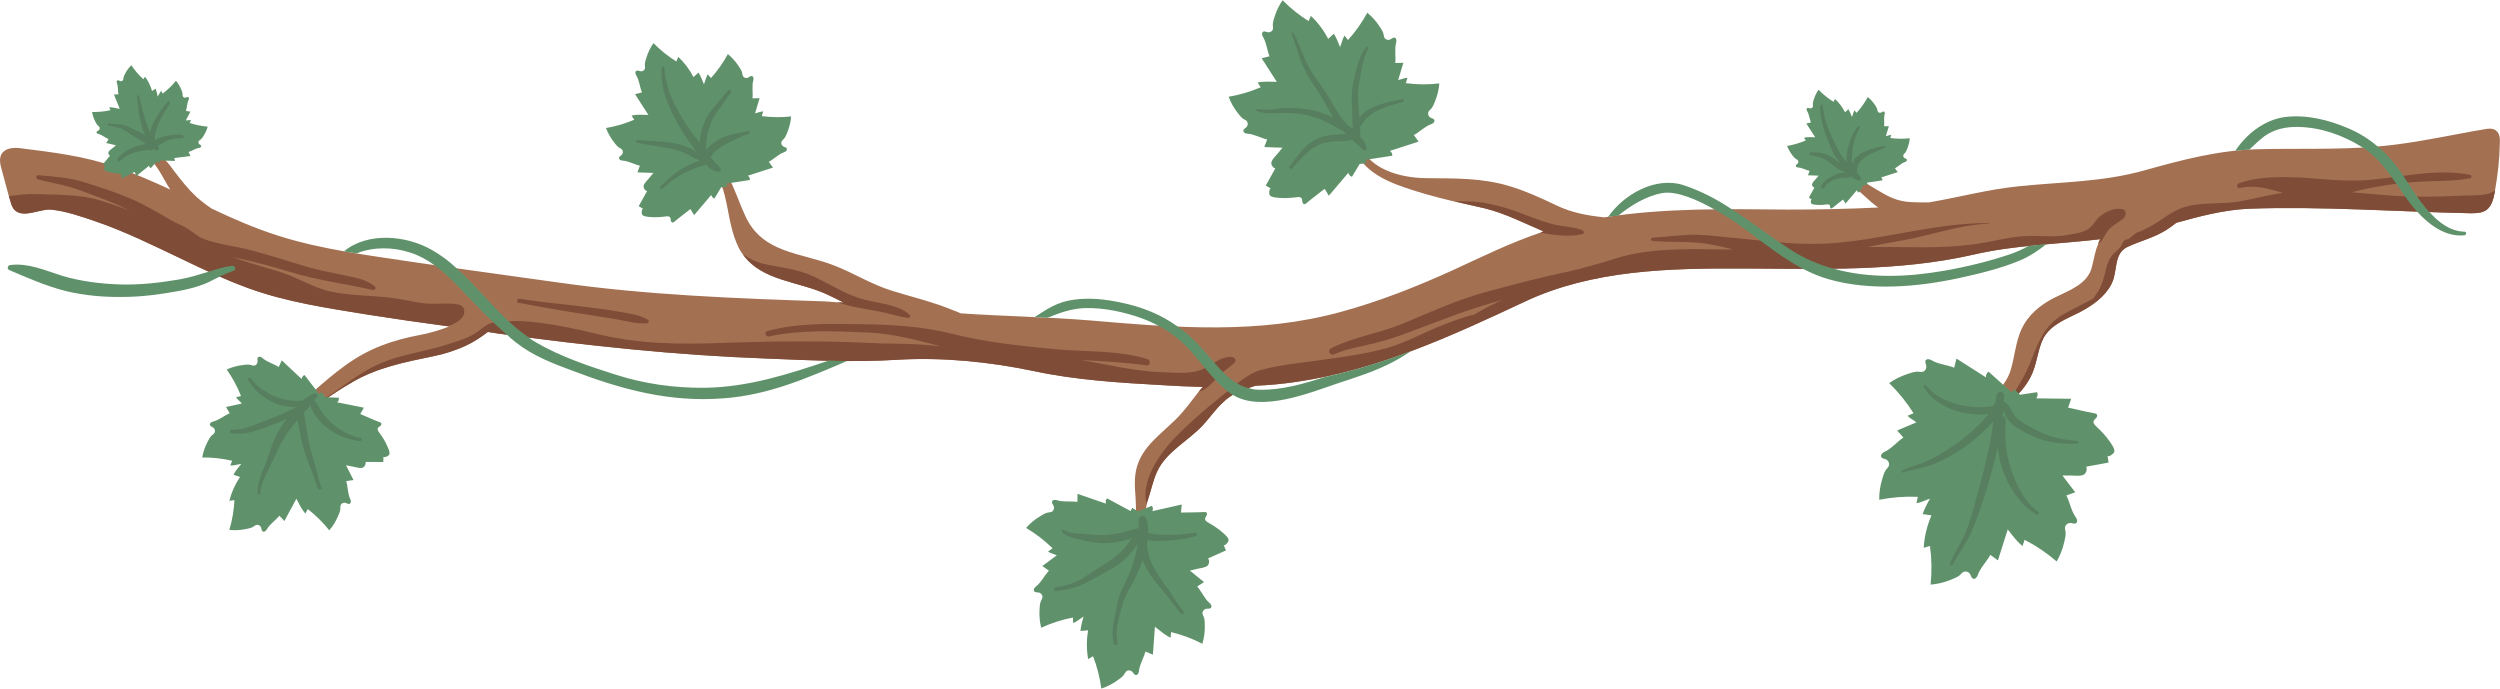 <?xml version="1.0" encoding="UTF-8"?>
<!DOCTYPE svg PUBLIC '-//W3C//DTD SVG 1.0//EN'
          'http://www.w3.org/TR/2001/REC-SVG-20010904/DTD/svg10.dtd'>
<svg height="24.8" preserveAspectRatio="xMidYMid meet" version="1.0" viewBox="3.0 35.6 90.0 24.8" width="90.0" xmlns="http://www.w3.org/2000/svg" xmlns:xlink="http://www.w3.org/1999/xlink" zoomAndPan="magnify"
><g
  ><g id="change1_1"
    ><path d="M92.846,40.292c-0.118-0.086-0.291-0.065-0.441-0.032c-0.28,0.043-0.56,0.097-0.84,0.151 c-1.034,0.194-2.067,0.398-3.111,0.474c-1.378,0.108-2.767,0.054-4.145,0.086 c-1.432,0.032-2.724,0.377-4.08,0.754c-1.507,0.431-3.004,0.42-4.554,0.581 c-1.098,0.108-2.153,0.398-3.24,0.581c-0.215,0-0.42,0-0.635-0.011c-0.398-0.022-0.689-0.129-1.023-0.323 c-0.344-0.194-0.667-0.409-1.001-0.592c-0.183-0.097-0.323,0.162-0.162,0.269c0.334,0.237,0.603,0.538,0.926,0.786 c0.032,0.021,0.054,0.032,0.075,0.054c-1.087,0.054-2.175,0.075-3.262,0.075 c-2.196-0.021-4.425-0.065-6.599,0.28c-0.603-0.065-1.163-0.162-1.722-0.431 c-0.56-0.269-1.131-0.527-1.712-0.7c-0.98-0.291-1.927-0.269-2.928-0.28c-1.034,0-2.304-0.355-2.53-1.507 c-0.032-0.14-0.226-0.075-0.215,0.054c0.14,0.915,0.872,1.399,1.679,1.701c0.667,0.248,1.313,0.42,1.981,0.581 c0.011,0,0.011,0,0.021,0c0.377,0.086,0.754,0.172,1.13,0.258c0.743,0.183,1.421,0.538,2.11,0.829 c-0.032,0.011-0.075,0.022-0.108,0.043c-1.087,0.366-2.11,0.872-3.165,1.357 c-1.303,0.592-2.638,1.12-4.016,1.496c-2.961,0.818-5.975,0.571-9,0.312 c-1.561-0.129-3.133-0.151-4.694-0.258c-0.097-0.043-0.194-0.086-0.291-0.118c-0.7-0.291-1.432-0.463-2.164-0.689 c-0.743-0.226-1.378-0.635-2.099-0.915c-1.216-0.474-2.573-0.431-3.197-1.776 c-0.43-0.926-0.581-1.841-1.55-2.379c-0.14-0.086-0.269,0.129-0.129,0.215 c1.152,0.732,0.894,2.035,1.367,3.144c0.065,0.151,0.129,0.28,0.215,0.388c0.689,0.98,2.024,0.969,3.068,1.464 c0.194,0.097,0.388,0.183,0.571,0.28c-0.065,0-0.14-0.011-0.215-0.011H33.15c-0.14-0.011-0.291-0.022-0.441-0.032 c-3.208-0.108-6.417-0.226-9.592-0.678c-1.733-0.248-3.466-0.474-5.189-0.732 c-1.636-0.248-3.337-0.452-4.92-0.958c-0.818-0.258-1.604-0.603-2.379-0.969 c-0.194-0.129-0.377-0.269-0.549-0.42c-0.301-0.28-0.538-0.581-0.786-0.904 c-0.226-0.312-0.495-0.667-0.872-0.807c-0.129-0.043-0.205,0.129-0.129,0.226c0.14,0.151,0.28,0.291,0.388,0.463 c0.118,0.172,0.215,0.366,0.323,0.549c0.032,0.065,0.086,0.129,0.129,0.205c-0.657-0.301-1.303-0.592-1.981-0.818 c-1.13-0.398-2.282-0.528-3.467-0.678c-0.237-0.022-0.517,0.011-0.635,0.226 c-0.086,0.162-0.043,0.366,0.011,0.549c0.086,0.323,0.172,0.635,0.258,0.958 c0.021,0.054,0.032,0.118,0.054,0.172c0.032,0.129,0.075,0.258,0.172,0.344c0.323,0.28,0.904-0.065,1.292-0.032 c0.538,0.054,1.087,0.248,1.593,0.42c1.077,0.366,2.088,0.872,3.111,1.357c0.775,0.377,1.561,0.743,2.379,1.044 c1.378,0.506,2.853,0.721,4.306,0.958c0.958,0.151,1.927,0.291,2.885,0.42c0,0,0.011,0,0.021,0 c0.011,0.011,0.021,0.011,0.032,0.011c-0.344,0.129-0.689,0.237-1.044,0.301c-1.023,0.194-1.841,0.484-2.691,1.098 c-0.818,0.592-1.529,1.303-2.293,1.959c-0.129,0.108,0.043,0.334,0.183,0.237c0.065-0.054,0.14-0.097,0.204-0.14 c0.011,0,0.011-0.011,0.022-0.011c0.711-0.495,1.399-1.023,2.153-1.454c0.894-0.517,1.873-0.711,2.864-0.915 c0.431-0.086,0.84-0.215,1.227-0.398c0.28-0.129,0.527-0.301,0.775-0.484c0.108,0.021,0.226,0.032,0.344,0.054 c3.241,0.441,6.438,0.786,9.711,0.904c1.572,0.065,3.133,0.14,4.694,0.043c1.615-0.097,3.327,0.075,4.909,0.409 c1.507,0.323,3.101,0.42,4.64,0.506c0.484,0.032,0.958,0.054,1.443,0.065c-0.054,0.054-0.097,0.108-0.151,0.172 l-0.011,0.011c-0.215,0.269-0.409,0.549-0.646,0.807c-0.592,0.657-1.421,1.109-1.604,2.035 c-0.086,0.452,0,0.861,0,1.313c0.011,0.409,0.022,0.861,0.259,1.216c0.097,0.14,0.312,0.011,0.226-0.14 c-0.183-0.312-0.194-0.807-0.097-1.173c0-0.054,0.021-0.097,0.032-0.14c0.118-0.344,0.194-0.732,0.344-1.055 c0.323-0.711,1.13-1.109,1.647-1.669c0.248-0.269,0.452-0.571,0.721-0.818c0.334-0.334,0.732-0.463,1.173-0.603 c0.484-0.021,0.98-0.065,1.475-0.14c2.907-0.42,5.577-1.647,8.214-2.885c2.444-1.152,5.221-1.206,7.87-1.195 c2.767,0.011,5.566,0.118,8.268-0.495c1.518-0.355,3.047-0.377,4.586-0.56 c-0.032,0.054-0.065,0.108-0.075,0.172c-0.118,0.258-0.151,0.549-0.237,0.861 c-0.162,0.592-0.829,0.818-1.324,1.066c-0.517,0.258-0.958,0.614-1.206,1.152 c-0.204,0.452-0.237,0.958-0.377,1.432c-0.151,0.538-0.571,0.883-0.915,1.313 c-0.312,0.377-0.506,0.775-0.56,1.27c-0.011,0.151,0.226,0.183,0.258,0.032c0.14-0.56,0.603-0.893,1.012-1.26 c0.065-0.065,0.14-0.129,0.205-0.183V50.057c0.269-0.258,0.527-0.538,0.7-0.872 c0.237-0.441,0.248-0.958,0.463-1.399c0.269-0.506,0.829-0.7,1.313-0.947 c0.452-0.237,0.904-0.549,1.141-1.012c0.237-0.452,0.065-1.087,0.571-1.335c0.484-0.226,0.969-0.334,1.421-0.624 c0.118-0.075,0.237-0.162,0.344-0.248c0.851-0.237,1.701-0.463,2.595-0.506c2.638-0.097,5.329,0.108,7.988,0.162 c0.194,0,0.42,0,0.581-0.118c0.183-0.129,0.248-0.377,0.291-0.592c0.011-0.032,0.011-0.075,0.021-0.108 c0.097-0.56,0.162-1.109,0.172-1.669C93.008,40.605,92.997,40.4,92.846,40.292z" fill="#A47052"
    /></g
    ><g id="change2_1"
    ><path d="M16.226,46.924c-1.454-0.237-2.928-0.452-4.306-0.958c-0.818-0.301-1.604-0.667-2.379-1.044 c-1.023-0.484-2.035-0.99-3.111-1.357c-0.506-0.172-1.055-0.366-1.593-0.42c-0.388-0.032-0.969,0.312-1.292,0.032 c-0.097-0.086-0.14-0.215-0.172-0.344c-0.021-0.054-0.032-0.118-0.054-0.172c0.323-0.043,0.635-0.086,0.947-0.075 c0.786,0.032,1.615,0,2.369,0.237c0.344,0.108,0.689,0.226,1.044,0.355c-0.56-0.269-1.141-0.484-1.722-0.7 c-0.527-0.204-1.055-0.28-1.593-0.42c-0.086-0.022-0.075-0.162,0.011-0.151 c0.592,0.054,1.098,0.075,1.669,0.258c0.549,0.172,1.087,0.344,1.626,0.571c0.527,0.226,1.001,0.506,1.496,0.797 c0.205,0.118,0.431,0.194,0.624,0.323c0.183,0.118,0.323,0.258,0.538,0.344c0.538,0.205,1.152,0.258,1.712,0.409 c0.614,0.162,1.216,0.355,1.819,0.538c0.506,0.162,1.023,0.258,1.55,0.366c0.388,0.086,0.775,0.14,1.087,0.398 c0.065,0.054,0,0.14-0.075,0.129c-0.99-0.226-1.981-0.344-2.961-0.646c-0.581-0.172-1.152-0.334-1.744-0.463 c-0.108-0.021-0.226-0.043-0.334-0.065c0.549,0.183,1.098,0.344,1.647,0.506c0.657,0.194,1.238,0.592,1.906,0.732 c0.84,0.172,1.722,0.118,2.562,0.28c0.388,0.075,0.764,0.162,1.163,0.151c0.301,0,0.56-0.032,0.861,0.032 c0.215,0.043,0.248,0.323,0.118,0.463c-0.129,0.151-0.312,0.248-0.506,0.312c-0.011,0-0.021,0-0.021,0 C18.153,47.215,17.184,47.075,16.226,46.924z M46.306,49.529c-0.054,0.054-0.097,0.108-0.151,0.172 c0.097-0.021,0.183-0.065,0.269-0.129c0.183-0.129,0.312-0.301,0.463-0.452c0.172-0.172,0.377-0.291,0.549-0.452 c0.086-0.086,0.022-0.205-0.086-0.215c-0.388-0.032-0.646,0.237-0.969,0.398c-0.441,0.226-0.969,0.172-1.453,0.151 c-1.012-0.022-2.013-0.269-3.004-0.441c0.786,0.043,1.583,0.086,2.358,0.194c0.129,0.011,0.151-0.183,0.032-0.226 c-1.023-0.323-2.218-0.258-3.284-0.355c-1.281-0.118-2.519-0.248-3.768-0.56 c-1.066-0.269-2.142-0.323-3.24-0.344c-1.152-0.011-2.282-0.054-3.402,0.248 c-0.118,0.032-0.065,0.215,0.054,0.194c1.163-0.248,2.401-0.194,3.585-0.14c0.904,0.043,1.744,0.269,2.605,0.495 c-0.204-0.021-0.398-0.043-0.581-0.054c-0.7-0.054-1.421-0.032-2.142-0.075c-1.658-0.075-3.316-0.054-4.984,0 c-1.615,0.065-3.144,0.065-4.737-0.334c-0.667-0.161-1.324-0.301-2.013-0.388 c-0.517-0.054-0.958-0.118-1.41,0.022c-0.022-0.022-0.054-0.032-0.075-0.043 c-0.301-0.011-0.484,0.162-0.711,0.334c-0.323,0.237-0.7,0.344-1.087,0.463 c-0.711,0.237-1.475,0.334-2.186,0.592c-0.7,0.248-1.281,0.689-1.884,1.12 c-0.517,0.366-1.055,0.657-1.507,1.098c0.711-0.495,1.399-1.023,2.153-1.454c0.894-0.517,1.873-0.711,2.864-0.915 c0.431-0.086,0.84-0.215,1.227-0.398c0.28-0.129,0.527-0.301,0.775-0.484c0.108,0.021,0.226,0.032,0.344,0.054 c3.241,0.441,6.438,0.786,9.711,0.904c1.572,0.065,3.133,0.14,4.694,0.043c1.615-0.097,3.327,0.075,4.909,0.409 c1.507,0.323,3.101,0.42,4.64,0.506C45.348,49.497,45.821,49.519,46.306,49.529z M78.538,44.383 c0.021-0.021,0.043-0.032,0.065-0.054c0.118-0.118,0.172-0.28,0.269-0.409 c0.151-0.194,0.377-0.301,0.56-0.441c0.118-0.086,0.14-0.323-0.043-0.355c-0.291-0.043-0.56,0.086-0.797,0.269 c-0.129,0.108-0.205,0.258-0.323,0.377c-0.194,0.194-0.506,0.226-0.786,0.28c-0.592,0.118-1.163,0-1.766,0.065 c-0.592,0.054-1.163,0.226-1.755,0.291c-1.163,0.151-2.325,0.075-3.488,0.086h-0.248 c0.42-0.075,0.84-0.172,1.26-0.237c1.034-0.183,2.035-0.56,3.101-0.603c0.021,0,0.021-0.022,0-0.022 c-1.992-0.011-3.951,0.657-5.943,0.743c-1.034,0.043-2.046-0.097-3.068-0.194 c-0.506-0.043-1.023-0.118-1.54-0.129c-0.517,0-1.023,0.075-1.54,0.108c-0.086,0-0.086,0.118,0,0.118 c0.506,0.043,1.023,0.021,1.54,0.054c0.463,0.032,0.904,0.14,1.357,0.248h-0.549 c-1.087-0.021-2.272-0.032-3.326,0.226c-0.259,0.065-0.506,0.151-0.754,0.226 c-0.431,0.118-0.861,0.248-1.292,0.344c-1.044,0.215-2.056,0.484-3.068,0.764 c-1.001,0.28-1.938,0.711-2.896,1.109c-0.851,0.355-1.787,0.484-2.595,0.893 c-0.151,0.075-0.021,0.28,0.118,0.215c0.474-0.215,0.991-0.28,1.496-0.409 c0.431-0.108,0.861-0.258,1.292-0.42c0.958-0.355,1.906-0.743,2.896-1.023c0.129-0.032,0.269-0.075,0.398-0.118 c-0.355,0.162-0.711,0.334-1.034,0.538c-0.398,0.086-0.797,0.248-1.141,0.377 c-0.667,0.258-1.27,0.614-1.97,0.818c-0.764,0.215-1.529,0.323-2.325,0.431 c-0.721,0.108-1.529,0.172-2.239,0.366c-0.527,0.14-1.023,0.635-1.443,0.958 c-0.603,0.474-1.184,0.991-1.722,1.54c-0.517,0.56-1.184,1.529-0.958,2.358c0-0.054,0.021-0.097,0.032-0.14 c0.118-0.344,0.194-0.732,0.344-1.055c0.323-0.711,1.13-1.109,1.647-1.669c0.248-0.269,0.452-0.571,0.721-0.818 c0.334-0.334,0.732-0.463,1.173-0.603c0.484-0.021,0.98-0.065,1.475-0.14c2.907-0.42,5.577-1.647,8.214-2.885 c2.444-1.152,5.221-1.206,7.87-1.195c2.767,0.011,5.566,0.118,8.268-0.495c1.518-0.355,3.047-0.377,4.586-0.56 C78.582,44.265,78.549,44.319,78.538,44.383z M92.695,42.532c-0.323,0.129-0.646,0.086-1.001,0.108 c-0.678,0.032-1.346,0.054-2.024,0.032c-0.657-0.021-1.324-0.097-2.002-0.151 c0.732-0.194,1.496-0.312,2.25-0.366c0.667-0.054,1.357-0.011,2.013-0.14c0.054-0.011,0.054-0.108,0-0.118 c-1.432-0.291-2.896,0.226-4.317,0.204c-0.7,0-1.4-0.108-2.099-0.118c-0.614-0.022-1.335,0-1.916,0.215 c-0.108,0.043-0.065,0.194,0.043,0.172c0.56-0.129,1.034,0.032,1.54,0.172 c-0.527,0.075-1.034,0.215-1.572,0.312c-0.635,0.108-1.313,0.011-1.949,0.194 c-0.56,0.162-0.947,0.603-1.486,0.818c-0.032,0.022-0.054,0.032-0.086,0.054 c-0.054,0.011-0.097,0.022-0.14,0.043c-0.118,0.065-0.215,0.151-0.323,0.248c-0.075,0-0.14,0.021-0.194,0.097 c-0.011,0.021-0.021,0.043-0.032,0.065c-0.032,0.151-0.28,0.301-0.366,0.42 c-0.097,0.129-0.161,0.269-0.204,0.431c-0.065,0.301-0.129,0.56-0.28,0.84 c-0.065,0.097-0.129,0.194-0.194,0.28c-0.366,0.215-0.754,0.377-1.109,0.592 c-0.614,0.366-0.85,0.926-1.098,1.572c-0.129,0.344-0.28,0.646-0.474,0.958 c-0.118,0.194-0.226,0.377-0.28,0.592c0.269-0.258,0.527-0.538,0.7-0.872 c0.237-0.441,0.248-0.958,0.463-1.399c0.269-0.506,0.829-0.7,1.313-0.947 c0.452-0.237,0.904-0.549,1.141-1.012c0.237-0.452,0.065-1.087,0.571-1.335c0.484-0.226,0.969-0.334,1.421-0.624 c0.118-0.075,0.237-0.162,0.344-0.248c0.851-0.237,1.701-0.463,2.595-0.506c2.638-0.097,5.329,0.108,7.988,0.162 c0.194,0,0.42,0,0.581-0.118c0.183-0.129,0.248-0.377,0.291-0.592c0.011-0.032,0.011-0.075,0.021-0.108 C92.782,42.489,92.739,42.51,92.695,42.532z M21.669,46.501c0.776,0.148,1.554,0.283,2.335,0.403 c0.377,0.058,0.753,0.12,1.13,0.18c0.369,0.059,0.778,0.189,1.153,0.154c0.066-0.006,0.097-0.091,0.035-0.129 c-0.319-0.195-0.751-0.234-1.113-0.299c-0.359-0.065-0.721-0.112-1.083-0.157 c-0.806-0.102-1.615-0.166-2.417-0.297C21.614,46.339,21.572,46.482,21.669,46.501z M32.806,46.214 c0.194,0.097,0.388,0.183,0.571,0.28c-0.065,0-0.14-0.011-0.215-0.011c0.172,0.065,0.344,0.108,0.517,0.151 c0.323,0.065,0.657,0.118,0.991,0.183c0.334,0.065,0.678,0.183,1.012,0.226c0.065,0.011,0.118-0.054,0.065-0.108 c-0.388-0.366-1.087-0.409-1.583-0.538c-0.678-0.161-1.238-0.549-1.863-0.84c-0.592-0.28-1.216-0.323-1.83-0.463 c-0.248-0.065-0.506-0.183-0.732-0.344C30.426,45.729,31.761,45.718,32.806,46.214z M58.568,43.931 c-0.032,0.011-0.075,0.022-0.108,0.043c0.495,0.097,1.044,0.162,1.507,0.054c0.075-0.021,0.065-0.108,0-0.14 c-0.301-0.118-0.646-0.129-0.969-0.194c-0.323-0.075-0.624-0.183-0.937-0.301c-0.56-0.226-1.141-0.42-1.733-0.506 c-0.334-0.043-0.667-0.043-1.001-0.043c0.377,0.086,0.754,0.172,1.13,0.258 C57.201,43.285,57.879,43.641,58.568,43.931z" fill="#7F4C38"
    /></g
    ><g id="change3_1"
    ><path d="M10.37,45.82c-0.31,0.12-0.63,0.2-0.96,0.26c-0.65,0.12-1.33,0.21-2,0.21c-0.67,0.01-1.37-0.05-2.03-0.21 c-0.69-0.17-1.37-0.47-2.03-0.75c-0.11-0.04-0.09-0.18,0.03-0.19c0.64-0.08,1.26,0.2,1.86,0.39c0.67,0.2,1.4,0.29,2.1,0.31 s1.41-0.06,2.11-0.18c0.37-0.06,0.72-0.18,1.07-0.28c0.27-0.09,0.55-0.17,0.83-0.21c0.12-0.01,0.17,0.15,0.05,0.18 c-0.17,0.06-0.32,0.13-0.48,0.2C10.74,45.64,10.56,45.74,10.37,45.82z M53.61,38.594c0.019-0.065,0.038-0.13,0.058-0.195 c-0.115,0.007-0.22,0.061-0.333,0.081c0.062-0.207,0.124-0.413,0.186-0.62 c-0.097,0.003-0.194,0.006-0.291,0.009c0.025-0.242-0.033-0.51,0.033-0.74c0.019-0.065,0.009-0.157-0.057-0.173 c-0.058-0.014-0.106,0.041-0.16,0.066c-0.06,0.028-0.138,0.014-0.184-0.034 c-0.053-0.054-0.042-0.135-0.066-0.202c-0.032-0.089-0.095-0.178-0.147-0.257 c-0.118-0.177-0.262-0.336-0.427-0.47c-0.191,0.353-0.424,0.683-0.694,0.981 c-0.043-0.053-0.085-0.105-0.128-0.158c-0.076,0.127-0.101,0.276-0.158,0.413 c-0.063-0.166-0.131-0.33-0.224-0.481c-0.068,0.062-0.137,0.124-0.205,0.186 c-0.157-0.31-0.368-0.592-0.623-0.828c-0.026,0.062-0.053,0.125-0.079,0.188c-0.341-0.212-0.657-0.465-0.938-0.751 c-0.122,0.174-0.216,0.367-0.281,0.57c-0.029,0.09-0.064,0.193-0.071,0.287 c-0.005,0.071,0.028,0.146-0.008,0.213c-0.032,0.059-0.102,0.093-0.168,0.083 c-0.059-0.009-0.12-0.049-0.172-0.02c-0.059,0.034-0.043,0.124-0.007,0.182c0.127,0.203,0.145,0.477,0.236,0.702 c-0.094,0.024-0.188,0.048-0.282,0.072c0.182,0.283,0.364,0.566,0.545,0.848 c-0.231-0.005-0.464-0.024-0.69,0.025c0.036,0.057,0.072,0.115,0.109,0.172 c-0.369,0.159-0.757,0.273-1.153,0.34c0.073,0.2,0.178,0.388,0.307,0.556c0.057,0.075,0.121,0.163,0.195,0.222 c0.056,0.044,0.136,0.06,0.17,0.128c0.03,0.059,0.018,0.137-0.028,0.185c-0.041,0.043-0.109,0.071-0.114,0.129 c-0.006,0.068,0.077,0.106,0.145,0.11c0.239,0.012,0.474,0.154,0.711,0.208c-0.034,0.091-0.068,0.182-0.102,0.273 c0.219,0.008,0.438,0.016,0.656,0.024c-0.034,0.044-0.076,0.081-0.107,0.128 c-0.071,0.106-0.293,0.292-0.297,0.415c-0.003,0.089,0.059,0.176,0.144,0.202 c-0.115,0.205-0.229,0.41-0.343,0.616c0.062,0.037,0.124,0.074,0.186,0.111c-0.054-0.032-0.091,0.193-0.033,0.25 c0.069,0.068,0.232,0.074,0.321,0.083c0.212,0.02,0.43,0.003,0.641-0.024c0.06-0.008,0.131-0.013,0.169,0.034 c0.027,0.033,0.025,0.08,0.031,0.122c0.005,0.042,0.028,0.091,0.07,0.095c0.03,0.003,0.056-0.018,0.079-0.037 c0.214-0.183,0.438-0.341,0.655-0.516c0.051,0.083,0.101,0.166,0.151,0.249c0.234-0.276,0.469-0.552,0.703-0.828 c0.01,0.068,0.063,0.127,0.129,0.145c0.093-0.154,0.186-0.308,0.279-0.462c0.092-0.006,0.174-0.014,0.244-0.023 c-0.008-0.042-0.016-0.084-0.024-0.126c0.317-0.048,0.634-0.097,0.952-0.145c0.008-0.068-0.027-0.139-0.085-0.175 c0.344-0.111,0.689-0.223,1.034-0.334c-0.057-0.078-0.115-0.157-0.172-0.235c0.214-0.117,0.401-0.317,0.628-0.394 c0.064-0.022,0.134-0.082,0.11-0.145c-0.021-0.055-0.094-0.064-0.145-0.094c-0.057-0.034-0.09-0.105-0.077-0.171 c0.014-0.075,0.087-0.112,0.129-0.17c0.055-0.077,0.092-0.179,0.128-0.267c0.079-0.198,0.128-0.407,0.144-0.619 C54.412,38.651,54.008,38.647,53.61,38.594z M67.518,41.179c0.033,0.043,0.071,0.095,0.114,0.129 c0.032,0.026,0.079,0.035,0.099,0.075c0.017,0.035,0.011,0.08-0.016,0.108 c-0.024,0.025-0.063,0.041-0.067,0.075c-0.004,0.039,0.045,0.062,0.084,0.064 c0.139,0.007,0.276,0.09,0.414,0.121c-0.02,0.053-0.04,0.106-0.059,0.159 c0.127,0.005,0.255,0.009,0.382,0.014c-0.02,0.026-0.044,0.047-0.062,0.074 c-0.042,0.062-0.171,0.17-0.173,0.242c-0.002,0.052,0.035,0.102,0.084,0.117 c-0.067,0.119-0.133,0.239-0.2,0.358c0.036,0.022,0.072,0.043,0.108,0.065c-0.031-0.019-0.053,0.113-0.019,0.146 c0.04,0.04,0.135,0.043,0.187,0.048c0.123,0.012,0.251,0.002,0.373-0.014 c0.035-0.004,0.076-0.007,0.098,0.02c0.016,0.019,0.015,0.047,0.018,0.071c0.003,0.025,0.016,0.053,0.041,0.055 c0.017,0.002,0.033-0.01,0.046-0.022c0.124-0.106,0.255-0.199,0.381-0.3c0.029,0.048,0.059,0.097,0.088,0.145 c0.136-0.161,0.273-0.321,0.409-0.482c0.006,0.04,0.037,0.074,0.075,0.085c0.054-0.09,0.108-0.179,0.162-0.269 c0.053-0.003,0.102-0.008,0.142-0.013c-0.005-0.025-0.009-0.049-0.014-0.074 c0.185-0.028,0.369-0.056,0.554-0.084c0.005-0.04-0.015-0.081-0.05-0.102 c0.201-0.065,0.401-0.13,0.602-0.194c-0.033-0.046-0.067-0.091-0.1-0.137 c0.124-0.068,0.233-0.184,0.365-0.229c0.037-0.013,0.078-0.048,0.064-0.085c-0.012-0.032-0.055-0.037-0.085-0.054 c-0.033-0.02-0.052-0.061-0.045-0.1c0.008-0.043,0.051-0.065,0.075-0.099c0.032-0.045,0.054-0.104,0.074-0.155 c0.046-0.115,0.074-0.237,0.084-0.36c-0.232,0.025-0.468,0.023-0.7-0.008 c0.011-0.038,0.022-0.076,0.034-0.114c-0.067,0.004-0.128,0.035-0.194,0.047c0.036-0.12,0.072-0.24,0.108-0.361 c-0.057,0.002-0.113,0.003-0.17,0.005c0.015-0.141-0.019-0.297,0.019-0.431c0.011-0.038,0.005-0.091-0.033-0.101 c-0.034-0.008-0.062,0.024-0.093,0.039c-0.035,0.016-0.08,0.008-0.107-0.019 c-0.031-0.032-0.025-0.079-0.039-0.118c-0.019-0.052-0.055-0.104-0.086-0.149 c-0.069-0.103-0.153-0.196-0.249-0.274c-0.111,0.206-0.247,0.398-0.404,0.571 c-0.025-0.031-0.05-0.061-0.074-0.092c-0.044,0.074-0.059,0.161-0.092,0.241 c-0.037-0.097-0.076-0.192-0.131-0.28c-0.04,0.036-0.08,0.072-0.119,0.109 c-0.091-0.18-0.214-0.344-0.362-0.482c-0.015,0.036-0.031,0.073-0.046,0.109 c-0.199-0.123-0.382-0.271-0.546-0.438c-0.071,0.102-0.126,0.214-0.164,0.332 c-0.017,0.052-0.037,0.112-0.041,0.167c-0.003,0.041,0.017,0.085-0.004,0.124 c-0.018,0.034-0.059,0.054-0.098,0.048c-0.034-0.005-0.07-0.029-0.1-0.011 c-0.034,0.02-0.025,0.072-0.004,0.106c0.074,0.118,0.084,0.278,0.137,0.409 c-0.055,0.014-0.11,0.028-0.164,0.042c0.106,0.165,0.212,0.329,0.318,0.494 c-0.135-0.003-0.27-0.014-0.402,0.014c0.021,0.033,0.042,0.067,0.063,0.1 c-0.215,0.092-0.441,0.159-0.671,0.198C67.382,40.972,67.443,41.081,67.518,41.179z M25.088,40.699 c0.051,0.066,0.106,0.143,0.172,0.196c0.049,0.039,0.119,0.053,0.149,0.113c0.026,0.052,0.016,0.121-0.024,0.163 c-0.036,0.038-0.096,0.062-0.101,0.114c-0.005,0.06,0.068,0.094,0.128,0.097 c0.21,0.011,0.417,0.136,0.625,0.183c-0.03,0.08-0.06,0.16-0.09,0.24c0.192,0.007,0.385,0.014,0.577,0.021 c-0.03,0.039-0.067,0.071-0.094,0.112c-0.063,0.094-0.258,0.257-0.262,0.365c-0.003,0.078,0.052,0.155,0.127,0.177 c-0.101,0.18-0.201,0.361-0.302,0.541c0.054,0.033,0.109,0.065,0.163,0.098c-0.047-0.029-0.08,0.17-0.029,0.22 c0.061,0.06,0.204,0.066,0.282,0.073c0.186,0.018,0.378,0.003,0.564-0.021c0.052-0.007,0.115-0.011,0.148,0.03 c0.024,0.029,0.022,0.07,0.027,0.108c0.005,0.037,0.025,0.08,0.062,0.084c0.026,0.003,0.049-0.016,0.069-0.033 c0.188-0.161,0.386-0.3,0.576-0.454c0.044,0.073,0.089,0.146,0.133,0.219c0.206-0.243,0.412-0.486,0.618-0.728 c0.009,0.06,0.056,0.112,0.114,0.128c0.082-0.136,0.163-0.271,0.245-0.406c0.081-0.005,0.153-0.012,0.214-0.02 c-0.007-0.037-0.014-0.074-0.021-0.111c0.279-0.043,0.558-0.085,0.837-0.128c0.007-0.06-0.024-0.123-0.075-0.154 c0.303-0.098,0.606-0.196,0.909-0.293c-0.051-0.069-0.101-0.138-0.152-0.207c0.188-0.102,0.353-0.279,0.552-0.346 c0.057-0.019,0.118-0.072,0.096-0.128c-0.019-0.049-0.083-0.056-0.128-0.082 c-0.05-0.03-0.079-0.093-0.068-0.15c0.013-0.066,0.077-0.098,0.113-0.149c0.048-0.068,0.081-0.158,0.112-0.235 c0.069-0.174,0.113-0.358,0.127-0.544c-0.351,0.038-0.707,0.034-1.057-0.012c0.017-0.057,0.034-0.114,0.051-0.172 c-0.101,0.006-0.193,0.053-0.293,0.071c0.054-0.182,0.109-0.363,0.164-0.545 c-0.085,0.003-0.171,0.005-0.256,0.007c0.022-0.213-0.029-0.449,0.029-0.651 c0.017-0.057,0.008-0.138-0.05-0.152c-0.051-0.012-0.093,0.036-0.14,0.058c-0.053,0.025-0.121,0.012-0.162-0.03 c-0.047-0.048-0.037-0.119-0.058-0.178c-0.028-0.078-0.084-0.157-0.13-0.226 c-0.104-0.156-0.231-0.296-0.376-0.414c-0.168,0.31-0.373,0.601-0.61,0.863c-0.037-0.046-0.075-0.093-0.112-0.139 c-0.067,0.112-0.089,0.243-0.139,0.363c-0.055-0.146-0.115-0.29-0.197-0.423 c-0.06,0.055-0.12,0.109-0.18,0.164c-0.138-0.272-0.324-0.52-0.547-0.728 c-0.023,0.055-0.046,0.11-0.069,0.165c-0.3-0.186-0.577-0.409-0.825-0.661c-0.107,0.153-0.19,0.323-0.247,0.501 c-0.025,0.079-0.057,0.169-0.062,0.253c-0.004,0.062,0.025,0.128-0.007,0.187 c-0.028,0.051-0.09,0.082-0.148,0.073c-0.051-0.008-0.106-0.043-0.151-0.017 c-0.052,0.03-0.038,0.109-0.006,0.16c0.112,0.178,0.127,0.419,0.207,0.618 c-0.083,0.021-0.166,0.042-0.248,0.064c0.16,0.249,0.32,0.497,0.48,0.746 c-0.203-0.005-0.408-0.021-0.607,0.022c0.032,0.05,0.064,0.101,0.096,0.151 c-0.324,0.14-0.665,0.24-1.014,0.298C24.882,40.385,24.974,40.55,25.088,40.699z M6.425,39.965 c0.023,0.047,0.049,0.101,0.083,0.141c0.025,0.03,0.067,0.047,0.079,0.087c0.01,0.035-0.004,0.076-0.034,0.098 c-0.027,0.019-0.066,0.027-0.075,0.058c-0.01,0.036,0.031,0.066,0.067,0.075c0.128,0.031,0.241,0.133,0.364,0.187 c-0.028,0.046-0.056,0.092-0.084,0.138c0.118,0.027,0.236,0.054,0.353,0.081 c-0.023,0.021-0.05,0.036-0.071,0.058c-0.05,0.05-0.19,0.128-0.204,0.194 c-0.011,0.048,0.014,0.102,0.058,0.124c-0.083,0.1-0.167,0.199-0.25,0.298c0.03,0.026,0.059,0.053,0.089,0.08 c-0.026-0.023-0.069,0.095-0.044,0.132c0.03,0.044,0.118,0.064,0.166,0.078c0.113,0.033,0.233,0.046,0.35,0.054 c0.033,0.002,0.072,0.006,0.088,0.036c0.011,0.021,0.005,0.046,0.004,0.07c-0.002,0.024,0.006,0.052,0.028,0.059 c0.016,0.005,0.032-0.004,0.047-0.012c0.135-0.077,0.273-0.14,0.409-0.212c0.019,0.05,0.038,0.101,0.056,0.151 c0.156-0.126,0.311-0.251,0.467-0.377c-0.001,0.038,0.021,0.075,0.055,0.092c0.066-0.074,0.133-0.148,0.199-0.222 c0.05,0.006,0.096,0.011,0.135,0.013c0-0.024,0-0.047,0-0.071c0.177,0.007,0.354,0.013,0.531,0.02 c0.011-0.036,0-0.078-0.028-0.104c0.198-0.025,0.397-0.049,0.595-0.074c-0.023-0.049-0.046-0.097-0.069-0.145 c0.128-0.041,0.25-0.13,0.381-0.148c0.037-0.005,0.081-0.03,0.074-0.067c-0.006-0.032-0.044-0.044-0.069-0.066 c-0.028-0.024-0.038-0.067-0.024-0.101c0.016-0.039,0.059-0.051,0.087-0.079 c0.038-0.036,0.069-0.088,0.097-0.132c0.063-0.099,0.112-0.207,0.142-0.321c-0.221-0.018-0.44-0.062-0.65-0.132 c0.017-0.033,0.034-0.067,0.052-0.1c-0.063-0.008-0.126,0.01-0.189,0.01c0.055-0.106,0.11-0.211,0.165-0.317 c-0.053-0.009-0.106-0.017-0.159-0.025c0.039-0.129,0.035-0.28,0.094-0.398c0.017-0.034,0.021-0.084-0.013-0.1 c-0.03-0.013-0.062,0.011-0.093,0.019c-0.036,0.009-0.076-0.007-0.097-0.037 c-0.023-0.035-0.009-0.078-0.015-0.117c-0.008-0.052-0.033-0.106-0.053-0.154 c-0.046-0.108-0.107-0.21-0.183-0.299c-0.14,0.172-0.301,0.327-0.478,0.461 c-0.018-0.033-0.035-0.066-0.053-0.099c-0.055,0.061-0.084,0.139-0.128,0.208 c-0.017-0.096-0.037-0.193-0.072-0.284c-0.043,0.027-0.087,0.053-0.131,0.08 c-0.053-0.184-0.139-0.359-0.252-0.514c-0.021,0.031-0.042,0.062-0.062,0.093 c-0.163-0.15-0.308-0.32-0.431-0.505c-0.084,0.082-0.155,0.177-0.211,0.28C7.492,38.273,7.462,38.325,7.449,38.376 c-0.01,0.038,0,0.082-0.026,0.115c-0.023,0.028-0.065,0.04-0.1,0.028c-0.031-0.011-0.06-0.039-0.091-0.028 c-0.035,0.012-0.036,0.063-0.023,0.098c0.048,0.123,0.029,0.274,0.055,0.405c-0.053,0.003-0.107,0.007-0.161,0.01 c0.069,0.172,0.139,0.344,0.208,0.517c-0.125-0.027-0.249-0.061-0.377-0.058c0.014,0.035,0.027,0.07,0.041,0.104 c-0.216,0.048-0.439,0.07-0.66,0.065C6.335,39.747,6.372,39.86,6.425,39.965z M47.024,54.779 c-0.158-0.143-0.342-0.261-0.527-0.366c-0.052-0.03-0.112-0.068-0.114-0.128c-0.002-0.043,0.028-0.079,0.049-0.116 c0.021-0.037,0.032-0.089,0.001-0.118c-0.022-0.02-0.056-0.019-0.085-0.018 c-0.281,0.018-0.555,0.009-0.833,0.019c0.009-0.097,0.019-0.193,0.028-0.29c-0.353,0.08-0.706,0.16-1.059,0.24 c0.032-0.06,0.026-0.14-0.016-0.194c-0.167,0.068-0.334,0.135-0.5,0.202 c-0.077-0.051-0.148-0.094-0.209-0.128c-0.019,0.038-0.038,0.077-0.057,0.115 c-0.283-0.152-0.565-0.304-0.848-0.456c-0.047,0.049-0.062,0.128-0.037,0.191 c-0.342-0.118-0.685-0.236-1.027-0.354c-0.001,0.097-0.002,0.194-0.003,0.291 c-0.241-0.035-0.511,0.013-0.738-0.062c-0.065-0.021-0.156-0.015-0.175,0.05c-0.016,0.057,0.037,0.107,0.06,0.162 c0.025,0.061,0.008,0.138-0.041,0.183c-0.056,0.051-0.137,0.037-0.205,0.058 c-0.09,0.029-0.182,0.088-0.262,0.137c-0.182,0.111-0.347,0.248-0.487,0.408 c0.345,0.205,0.666,0.451,0.953,0.732c-0.054,0.041-0.109,0.081-0.163,0.121c0.096,0.063,0.212,0.084,0.315,0.135 c-0.173,0.128-0.347,0.256-0.521,0.384c0.079,0.056,0.159,0.112,0.238,0.168 c-0.166,0.178-0.28,0.428-0.47,0.572c-0.054,0.041-0.101,0.12-0.058,0.172c0.038,0.046,0.11,0.03,0.167,0.043 c0.065,0.014,0.118,0.072,0.127,0.138c0.01,0.075-0.048,0.134-0.068,0.202c-0.028,0.091-0.031,0.199-0.036,0.294 c-0.012,0.212,0.008,0.426,0.059,0.633c0.365-0.168,0.75-0.291,1.144-0.368 c0.002,0.068,0.005,0.136,0.007,0.203c0.137-0.056,0.247-0.16,0.374-0.236c-0.049,0.17-0.094,0.343-0.11,0.519 c0.092-0.009,0.184-0.017,0.276-0.026c-0.061,0.342-0.061,0.694,0,1.036c0.059-0.034,0.117-0.068,0.176-0.103 c0.145,0.374,0.246,0.766,0.299,1.164c0.202-0.066,0.394-0.164,0.567-0.287c0.077-0.055,0.167-0.115,0.229-0.187 c0.046-0.054,0.065-0.134,0.134-0.166c0.061-0.028,0.138-0.013,0.184,0.034c0.041,0.042,0.067,0.111,0.125,0.119 c0.067,0.009,0.109-0.073,0.115-0.141c0.021-0.238,0.171-0.468,0.233-0.703c0.09,0.037,0.179,0.074,0.269,0.112 c0.024-0.335,0.049-0.671,0.073-1.006c0.182,0.143,0.356,0.298,0.566,0.395c0.005-0.068,0.011-0.135,0.016-0.203 c0.39,0.095,0.769,0.236,1.126,0.421c0.061-0.204,0.091-0.417,0.088-0.629c-0.001-0.094,0.001-0.203-0.023-0.295 c-0.018-0.069-0.073-0.13-0.059-0.204c0.012-0.066,0.068-0.121,0.133-0.132c0.058-0.01,0.13,0.009,0.169-0.035 c0.046-0.051,0.002-0.131-0.05-0.175c-0.184-0.153-0.286-0.408-0.443-0.594 c0.082-0.052,0.164-0.105,0.245-0.157c-0.17-0.138-0.34-0.276-0.51-0.414c0.054-0.015,0.11-0.019,0.162-0.037 c0.121-0.042,0.41-0.057,0.487-0.153c0.056-0.069,0.058-0.176,0.006-0.248c0.215-0.095,0.43-0.191,0.644-0.286 c-0.027-0.067-0.054-0.134-0.082-0.2c0.024,0.058,0.189-0.1,0.177-0.18 C47.217,54.942,47.09,54.839,47.024,54.779z M78.462,50.948c-0.051-0.048-0.108-0.107-0.094-0.176 c0.01-0.048,0.053-0.082,0.087-0.118c0.034-0.036,0.06-0.092,0.033-0.133 c-0.019-0.029-0.057-0.037-0.092-0.043c-0.322-0.056-0.629-0.139-0.945-0.203 c0.037-0.106,0.074-0.213,0.111-0.319c-0.42-0.005-0.84-0.01-1.26-0.015 c0.053-0.059,0.067-0.15,0.035-0.223c-0.206,0.031-0.412,0.062-0.619,0.093c-0.073-0.078-0.141-0.146-0.201-0.201 c-0.032,0.038-0.064,0.076-0.096,0.114c-0.278-0.248-0.555-0.495-0.833-0.743 c-0.067,0.043-0.105,0.127-0.093,0.205c-0.354-0.226-0.708-0.451-1.062-0.677 c-0.028,0.109-0.055,0.218-0.083,0.328c-0.262-0.105-0.58-0.124-0.816-0.27 c-0.067-0.041-0.172-0.059-0.211,0.009c-0.034,0.06,0.013,0.131,0.024,0.199c0.012,0.076-0.028,0.158-0.096,0.195 c-0.077,0.043-0.164,0.004-0.247,0.01c-0.11,0.008-0.229,0.05-0.333,0.084 c-0.235,0.076-0.458,0.186-0.66,0.329c0.334,0.325,0.629,0.689,0.876,1.084 c-0.072,0.031-0.145,0.062-0.217,0.092c0.091,0.097,0.217,0.152,0.319,0.237 c-0.23,0.097-0.461,0.195-0.691,0.292c0.074,0.085,0.149,0.169,0.223,0.254c-0.235,0.156-0.431,0.407-0.685,0.518 c-0.072,0.032-0.146,0.108-0.112,0.179c0.03,0.062,0.115,0.064,0.177,0.093 c0.07,0.033,0.114,0.113,0.106,0.19c-0.009,0.088-0.09,0.138-0.132,0.209c-0.056,0.095-0.089,0.216-0.12,0.321 c-0.071,0.236-0.107,0.483-0.104,0.73c0.457-0.09,0.924-0.126,1.389-0.106 c-0.016,0.077-0.031,0.154-0.047,0.231c0.17-0.026,0.322-0.114,0.486-0.165 c-0.101,0.179-0.198,0.361-0.264,0.556c0.106,0.015,0.212,0.03,0.318,0.045 c-0.161,0.369-0.256,0.767-0.28,1.169c0.075-0.023,0.151-0.045,0.226-0.068 c0.063,0.461,0.07,0.93,0.022,1.393c0.246-0.02,0.488-0.078,0.717-0.171c0.102-0.041,0.22-0.085,0.309-0.149 c0.067-0.048,0.109-0.133,0.196-0.15c0.076-0.015,0.159,0.022,0.199,0.088c0.035,0.059,0.045,0.144,0.109,0.168 c0.074,0.028,0.143-0.053,0.168-0.128c0.088-0.263,0.319-0.482,0.453-0.73c0.091,0.066,0.182,0.133,0.273,0.199 c0.118-0.371,0.236-0.743,0.354-1.115c0.166,0.21,0.321,0.432,0.532,0.598 c0.024-0.075,0.049-0.149,0.073-0.224c0.414,0.212,0.803,0.474,1.156,0.779c0.124-0.213,0.215-0.446,0.27-0.686 c0.024-0.107,0.056-0.229,0.054-0.339c-0.001-0.082-0.047-0.166-0.011-0.247c0.031-0.071,0.109-0.118,0.186-0.112 c0.068,0.005,0.144,0.045,0.2,0.006c0.065-0.044,0.038-0.147-0.009-0.211 c-0.166-0.222-0.213-0.537-0.34-0.789c0.106-0.037,0.213-0.074,0.319-0.111 c-0.154-0.202-0.309-0.403-0.463-0.605c0.065-0.003,0.129,0.008,0.193,0.002c0.148-0.015,0.478,0.046,0.591-0.041 c0.082-0.063,0.113-0.183,0.074-0.278c0.268-0.05,0.536-0.099,0.804-0.148c-0.013-0.083-0.025-0.165-0.038-0.248 c0.011,0.072,0.24-0.062,0.248-0.155c0.01-0.112-0.105-0.262-0.163-0.348 C78.818,51.299,78.642,51.116,78.462,50.948z M16.648,51.166c-0.032-0.044-0.068-0.098-0.047-0.148 c0.015-0.036,0.052-0.055,0.083-0.078c0.031-0.023,0.06-0.062,0.044-0.097c-0.011-0.025-0.039-0.037-0.064-0.046 c-0.238-0.089-0.462-0.197-0.695-0.292c0.043-0.076,0.087-0.152,0.131-0.229c-0.321-0.064-0.642-0.129-0.963-0.193 c0.049-0.038,0.073-0.106,0.059-0.166c-0.163-0.006-0.325-0.012-0.488-0.018c-0.045-0.07-0.087-0.132-0.125-0.183 c-0.03,0.025-0.06,0.049-0.09,0.074c-0.177-0.23-0.354-0.46-0.531-0.689c-0.057,0.023-0.099,0.082-0.101,0.144 c-0.239-0.224-0.478-0.448-0.717-0.672c-0.037,0.08-0.074,0.16-0.11,0.239 c-0.186-0.118-0.426-0.178-0.586-0.324c-0.045-0.041-0.123-0.07-0.163-0.023 c-0.034,0.041-0.009,0.102-0.011,0.156c-0.002,0.06-0.044,0.117-0.101,0.136c-0.066,0.021-0.127-0.02-0.191-0.028 c-0.085-0.01-0.182,0.005-0.267,0.016c-0.191,0.024-0.378,0.077-0.553,0.157c0.209,0.297,0.383,0.619,0.515,0.957 c-0.06,0.013-0.12,0.026-0.18,0.04c0.056,0.087,0.144,0.147,0.21,0.228c-0.191,0.041-0.381,0.083-0.572,0.124 c0.045,0.076,0.089,0.151,0.134,0.227c-0.203,0.086-0.389,0.25-0.6,0.298 c-0.06,0.014-0.128,0.062-0.112,0.121c0.014,0.051,0.079,0.066,0.122,0.097c0.049,0.036,0.071,0.103,0.054,0.161 c-0.019,0.066-0.089,0.093-0.131,0.141c-0.057,0.065-0.099,0.153-0.139,0.229c-0.088,0.171-0.151,0.355-0.185,0.544 c0.363-0.004,0.727,0.037,1.08,0.119c-0.023,0.057-0.046,0.114-0.069,0.17c0.134,0.005,0.263-0.041,0.396-0.056 c-0.104,0.122-0.204,0.248-0.282,0.388c0.079,0.027,0.158,0.054,0.237,0.081 c-0.176,0.26-0.307,0.551-0.383,0.855c0.061-0.007,0.122-0.013,0.183-0.02c-0.018,0.363-0.08,0.723-0.184,1.071 c0.191,0.02,0.386,0.01,0.574-0.027c0.084-0.017,0.18-0.034,0.258-0.07c0.058-0.027,0.103-0.086,0.172-0.087 c0.06-0,0.119,0.04,0.139,0.096c0.018,0.05,0.014,0.117,0.059,0.144c0.052,0.032,0.117-0.02,0.147-0.074 c0.105-0.189,0.314-0.323,0.452-0.494c0.06,0.064,0.12,0.128,0.181,0.192c0.144-0.268,0.288-0.535,0.432-0.803 c0.097,0.185,0.184,0.377,0.322,0.535c0.029-0.054,0.059-0.107,0.088-0.161c0.287,0.222,0.547,0.479,0.773,0.763 c0.126-0.145,0.229-0.31,0.306-0.487c0.034-0.078,0.076-0.167,0.09-0.252c0.011-0.063-0.012-0.134,0.027-0.191 c0.034-0.05,0.101-0.074,0.159-0.059c0.052,0.014,0.104,0.055,0.152,0.034c0.056-0.025,0.051-0.107,0.024-0.163 c-0.095-0.194-0.086-0.442-0.147-0.654c0.087-0.013,0.174-0.026,0.261-0.039 c-0.089-0.177-0.179-0.353-0.268-0.53c0.05,0.007,0.098,0.025,0.148,0.029c0.116,0.01,0.36,0.104,0.459,0.054 c0.071-0.037,0.113-0.124,0.096-0.203c0.213,0.001,0.425,0.001,0.638,0.002c0.002-0.065,0.004-0.13,0.007-0.196 c-0.002,0.057,0.193-0.013,0.213-0.083c0.024-0.084-0.043-0.216-0.075-0.29 C16.871,51.486,16.762,51.321,16.648,51.166z M91.72,43.94c-0.5-0.01-0.92-0.32-1.27-0.72H90.44 c-0.42-0.47-0.76-1.07-1.05-1.48c-0.24-0.34-0.5-0.63-0.8-0.87c-0.3-0.26-0.65-0.48-1.05-0.65c-0.7-0.3-1.49-0.5-2.26-0.41 c-0.74,0.09-1.4,0.6-1.81,1.22c0.16-0.02,0.33-0.04,0.5-0.04c0.18-0.16,0.34-0.33,0.54-0.48c0.36-0.26,0.78-0.35,1.22-0.34 c0.81,0.01,1.63,0.3,2.31,0.73h0.01c0.78,0.51,1.18,1.32,1.73,2.04c0.07,0.09,0.15,0.18,0.23,0.27 c0.44,0.49,1.04,0.93,1.71,0.86C91.8,44.06,91.8,43.94,91.72,43.94z M73.53,45.61c0.73-0.16,1.48-0.34,2.18-0.63 c0.36-0.15,0.67-0.36,0.96-0.59c-0.21,0.02-0.43,0.04-0.65,0.07c-0.2,0.11-0.42,0.21-0.65,0.29c-0.77,0.26-1.59,0.46-2.4,0.6 c-1.32,0.23-2.7,0.28-3.97-0.08h-0.01c-0.53-0.15-1.03-0.36-1.51-0.67C66.74,44.13,66.06,43.59,65.34,43.13 C64.8,42.77,64.23,42.47,63.59,42.26c-0.99-0.31-2.13,0.33-2.7,1.15c0.12-0.02,0.23-0.04,0.35-0.04h0.01 c0.46-0.38,1.03-0.72,1.59-0.82c0.53-0.09,1.3,0.26,1.88,0.59c0.14,0.08,0.27,0.15,0.38,0.22c0.97,0.6,1.81,1.4,2.81,1.92 c0.3,0.15,0.61,0.29,0.95,0.38C70.34,46.08,72.05,45.93,73.53,45.61z M50.74,49.16c-0.79,0.25-1.58,0.49-2.42,0.47 c-0.13,0-0.25-0.02-0.37-0.06h-0.01c-0.66-0.17-1.08-0.76-1.55-1.29c-0.31-0.36-0.63-0.67-0.99-0.92 c-0.59-0.43-1.27-0.71-2.06-0.87c-0.55-0.12-1.13-0.18-1.69-0.1c-0.6,0.08-0.96,0.34-1.41,0.63c0.15,0,0.31,0.01,0.47,0.02 c0.44-0.18,0.88-0.34,1.39-0.35c0.66-0.01,1.36,0.14,1.98,0.36c0.22,0.08,0.42,0.17,0.61,0.27c0.5,0.26,0.92,0.61,1.31,1.07 c0.4,0.47,0.8,1.03,1.32,1.39c0.02,0.02,0.05,0.03,0.07,0.04c1.03,0.63,2.76-0.08,3.77-0.42c0.67-0.22,1.34-0.43,1.97-0.76 c0.23-0.12,0.45-0.25,0.66-0.4c-0.99,0.38-2,0.69-3.03,0.92C50.75,49.16,50.74,49.16,50.74,49.16z M28.36,49.56 c-1.08,0.01-2.16-0.14-3.19-0.47c-0.95-0.3-1.99-0.65-2.85-1.15c-0.1-0.06-0.19-0.11-0.28-0.19c-1-0.67-1.71-1.7-2.61-2.5 c-0.27-0.25-0.56-0.47-0.88-0.65c-0.92-0.53-2.31-0.66-3.17,0.05c0.15,0.02,0.3,0.05,0.46,0.07c0.6-0.24,1.3-0.23,1.92-0.03 c0.32,0.1,0.61,0.26,0.87,0.45c0.41,0.29,0.77,0.67,1.11,1.03c0.48,0.5,0.97,1.02,1.5,1.47c0.1,0.1,0.21,0.19,0.31,0.27 c0.61,0.49,1.34,0.77,2.07,1.04c1.79,0.68,3.5,1.14,5.43,0.99c1.63-0.12,3-0.73,4.44-1.34c-0.21,0-0.43-0.01-0.65-0.02 C31.38,49.07,29.94,49.54,28.36,49.56z" fill="#5F926A"
    /></g
    ><g id="change4_1"
    ><path d="M77.777,51.57c-0.611,0.034-1.195-0.057-1.745-0.335c-0.243-0.123-0.495-0.248-0.682-0.453 c-0.107-0.118-0.177-0.263-0.231-0.414c-0.006,0.077-0.019,0.154-0.027,0.231c0.03-0.015,0.071-0.007,0.087,0.023 c0.056,0.102,0.009,0.276,0.011,0.392c0.002,0.151,0.002,0.303,0.009,0.454 c0.016,0.317,0.08,0.632,0.172,0.934c0.181,0.594,0.483,1.238,0.994,1.617 c0.059,0.044,0.006,0.143-0.059,0.102c-0.583-0.363-0.981-0.955-1.207-1.595 c-0.094-0.266-0.149-0.544-0.182-0.825c-0.103,0.481-0.232,0.957-0.37,1.419 c-0.161,0.538-0.345,1.073-0.559,1.592c-0.179,0.437-0.482,0.796-0.692,1.216c-0.032,0.063-0.119,0.008-0.093-0.054 c0.204-0.472,0.496-0.876,0.659-1.37c0.164-0.499,0.295-1.007,0.434-1.513c0.147-0.54,0.272-1.086,0.375-1.636 c0.036-0.195,0.062-0.392,0.088-0.589c-0.046,0.058-0.095,0.113-0.145,0.165 c-0.274,0.282-0.572,0.544-0.893,0.771c-0.338,0.238-0.7,0.43-1.078,0.596 c-0.366,0.16-0.755,0.184-1.129,0.314c-0.047,0.017-0.079-0.059-0.034-0.081 c0.324-0.158,0.685-0.215,1.004-0.383c0.317-0.167,0.629-0.353,0.921-0.56c0.31-0.219,0.6-0.468,0.87-0.734 c0.117-0.115,0.23-0.233,0.324-0.367c-0.027,0.004-0.053,0.017-0.081,0.02c-0.296,0.032-0.606,0.007-0.896-0.061 c-0.538-0.126-1.084-0.419-1.363-0.916c-0.033-0.058,0.05-0.102,0.087-0.051 c0.306,0.419,0.851,0.626,1.343,0.723c0.262,0.052,0.528,0.072,0.794,0.05c0.09-0.008,0.179-0.021,0.268-0.035 c0.02-0.038,0.039-0.078,0.065-0.111c0.004-0.005,0.011,0.003,0.017,0c0.009-0.082,0.018-0.165,0.039-0.245 c0.001-0.006-0.006-0.01-0.004-0.016c0.005-0.014,0.009-0.028,0.014-0.041c0.05-0.143,0.268-0.123,0.269,0.036 c0,0.073-0.007,0.146-0.013,0.22c0.191,0.074,0.256,0.317,0.364,0.47c0.15,0.214,0.398,0.338,0.623,0.458 c0.26,0.138,0.508,0.269,0.795,0.346c0.279,0.075,0.566,0.119,0.854,0.137 C77.842,51.473,77.842,51.566,77.777,51.57z M69.709,41.417c-0.012,0.023-0.019,0.058-0.031,0.086 c-0.002-0.01-0.006-0.021-0.007-0.031c-0.009-0.135,0-0.271,0.015-0.405c0.034-0.301,0.101-0.608,0.27-0.865 c0.027-0.041-0.037-0.092-0.069-0.053c-0.218,0.26-0.333,0.584-0.388,0.914c-0.02,0.12-0.027,0.242-0.025,0.364 c-0.118-0.144-0.232-0.292-0.316-0.459c-0.241-0.475-0.501-1.022-0.537-1.56c-0.004-0.058-0.088-0.059-0.09,0 c-0.018,0.57,0.215,1.132,0.44,1.645c0.065,0.149,0.168,0.275,0.262,0.406c-0.089-0.06-0.175-0.125-0.264-0.185 c-0.235-0.159-0.499-0.197-0.778-0.191c-0.07,0.002-0.065,0.097,0,0.105c0.246,0.032,0.477,0.106,0.674,0.261 c0.091,0.072,0.177,0.151,0.274,0.215c0.099,0.065,0.202,0.107,0.313,0.144c0.005,0.002,0.01,0.004,0.015,0.006 c-0.056-0.004-0.113-0.004-0.164,0.002c-0.113,0.014-0.211,0.058-0.311,0.109 c-0.171,0.088-0.356,0.194-0.428,0.382c-0.025,0.065,0.085,0.112,0.113,0.048 c0.068-0.153,0.239-0.236,0.388-0.29c0.084-0.031,0.17-0.061,0.26-0.067 c0.091-0.007,0.212,0.029,0.29-0.029c0.007-0.005,0.009-0.015,0.015-0.023 c0.099,0.086,0.209,0.152,0.321,0.153c0.034,0,0.06-0.034,0.051-0.067 c-0.027-0.092-0.098-0.158-0.168-0.221c0.017-0.038,0.022-0.074,0.026-0.116 c0.004-0.041,0.002-0.042,0.01-0.077c0.014-0.065,0.027-0.095,0.061-0.15 c0.055-0.087,0.151-0.165,0.244-0.227c0.208-0.138,0.447-0.221,0.675-0.318 c0.043-0.018,0.012-0.083-0.031-0.073C70.429,40.945,69.921,41.029,69.709,41.417z M52.127,39.64 c-0.07,0.055-0.136,0.118-0.197,0.185c-0-0.018-0.003-0.036-0.003-0.055c-0.004-0.283-0.051-0.562-0.034-0.846 c0.017-0.285,0.071-0.564,0.129-0.843c0.053-0.252,0.103-0.51,0.244-0.731c0.031-0.048-0.044-0.108-0.081-0.062 c-0.165,0.204-0.253,0.449-0.324,0.698c-0.083,0.291-0.153,0.581-0.186,0.882c-0.034,0.31,0.005,0.616,0.008,0.926 c0.001,0.096-0.003,0.255,0.021,0.401c-0.004,0.013-0.009,0.024-0.013,0.036 c-0.046-0.035-0.09-0.072-0.141-0.103c-0.32-0.301-0.504-0.685-0.729-1.055 c-0.228-0.375-0.521-0.709-0.724-1.099c-0.201-0.387-0.327-0.806-0.527-1.194c-0.02-0.04-0.089-0.012-0.073,0.031 c0.149,0.391,0.248,0.801,0.416,1.185c0.181,0.414,0.472,0.766,0.695,1.157c0.128,0.225,0.248,0.451,0.379,0.67 c-0.274-0.132-0.552-0.227-0.853-0.278c-0.307-0.052-0.617-0.073-0.928-0.055c-0.305,0.018-0.622,0.104-0.925,0.028 c-0.056-0.014-0.076,0.066-0.024,0.085c0.252,0.094,0.526,0.078,0.79,0.065c0.334-0.016,0.669,0.007,0.997,0.078 c0.319,0.069,0.614,0.195,0.902,0.344c0.144,0.074,0.283,0.168,0.428,0.246c0.033,0.031,0.063,0.063,0.095,0.094 c-0.05,0.001-0.1-0.002-0.151,0c-0.408,0.016-0.787,0.051-1.13,0.296c-0.322,0.23-0.531,0.562-0.767,0.872 c-0.04,0.053,0.046,0.117,0.091,0.07c0.24-0.254,0.464-0.537,0.756-0.735c0.172-0.116,0.36-0.193,0.566-0.221 c0.201-0.028,0.403-0.02,0.604-0.036c0.042-0.003,0.149-0.016,0.234-0.047c0.134,0.119,0.269,0.236,0.396,0.36 c0.059,0.058,0.149-0.001,0.134-0.078c-0.035-0.166-0.139-0.298-0.259-0.419c0.005-0.006,0.016,0.001,0.02-0.008 c0.031-0.08,0.01-0.18-0.007-0.272c0.015-0.033,0.024-0.069,0.043-0.099c0.083-0.133,0.196-0.255,0.315-0.357 c0.147-0.126,0.337-0.209,0.517-0.277c0.218-0.082,0.443-0.141,0.666-0.208c0.065-0.019,0.038-0.117-0.028-0.101 C53.015,39.277,52.507,39.339,52.127,39.64z M28.905,40.605c-0.161,0.085-0.366,0.233-0.498,0.412 c0.003-0.016,0.006-0.032,0.007-0.048c0.008-0.103,0.009-0.207,0.02-0.31c0.025-0.222,0.08-0.438,0.163-0.646 c0.083-0.204,0.201-0.372,0.336-0.544c0.133-0.17,0.232-0.364,0.374-0.528c0.052-0.06-0.03-0.144-0.088-0.088 c-0.163,0.159-0.283,0.353-0.438,0.518c-0.158,0.168-0.289,0.347-0.389,0.556 c-0.099,0.208-0.164,0.428-0.193,0.656c-0.007,0.052-0.007,0.104-0.012,0.156c-0.164-0.217-0.339-0.426-0.485-0.658 c-0.385-0.614-0.753-1.292-0.78-2.032c-0.003-0.066-0.096-0.064-0.101,0c-0.06,0.769,0.275,1.48,0.648,2.132 c0.181,0.317,0.412,0.596,0.611,0.899c-0.093-0.074-0.212-0.134-0.284-0.165c-0.193-0.086-0.393-0.141-0.602-0.174 c-0.414-0.065-0.834-0.054-1.248-0.109c-0.062-0.008-0.076,0.096-0.015,0.109 c0.388,0.084,0.784,0.123,1.172,0.206c0.188,0.041,0.38,0.091,0.557,0.169c0.093,0.041,0.18,0.093,0.268,0.141 c0.061,0.033,0.127,0.073,0.197,0.078c0.025,0.018,0.05,0.036,0.076,0.052c-0.038,0.012-0.078,0.023-0.111,0.035 c-0.167,0.057-0.328,0.129-0.48,0.217c-0.314,0.183-0.587,0.415-0.835,0.68 c-0.044,0.047,0.022,0.112,0.07,0.07c0.261-0.228,0.545-0.44,0.856-0.593c0.147-0.072,0.299-0.136,0.455-0.186 c0.085-0.028,0.179-0.048,0.27-0.075c0.117,0.119,0.25,0.217,0.413,0.256c0.069,0.016,0.143-0.062,0.099-0.128 c-0.081-0.119-0.184-0.212-0.286-0.313c-0.027-0.027-0.044-0.059-0.067-0.088 c0.035-0.053,0.067-0.109,0.11-0.156c0.11-0.12,0.241-0.205,0.38-0.287c0.281-0.166,0.588-0.302,0.896-0.408 c0.058-0.02,0.034-0.101-0.025-0.091C29.588,40.376,29.23,40.435,28.905,40.605z M8.892,40.515 c-0.109,0.028-0.21,0.07-0.306,0.129c-0.007,0.004-0.013,0.01-0.02,0.014c0.011-0.106,0.015-0.211,0.042-0.316 c0.031-0.124,0.074-0.244,0.128-0.36c0.108-0.229,0.241-0.444,0.376-0.657c0.03-0.047-0.043-0.107-0.079-0.061 c-0.17,0.214-0.343,0.43-0.468,0.674c-0.064,0.124-0.125,0.269-0.158,0.417c-0.031-0.072-0.067-0.141-0.095-0.215 c-0.131-0.352-0.215-0.718-0.299-1.083c-0.01-0.044-0.086-0.036-0.081,0.011c0.042,0.391,0.072,0.796,0.198,1.171 c0.025,0.076,0.062,0.148,0.092,0.222c-0.115-0.068-0.237-0.126-0.347-0.179c-0.14-0.067-0.28-0.141-0.429-0.185 c-0.174-0.051-0.357-0.008-0.529-0.061c-0.038-0.011-0.065,0.049-0.028,0.065c0.15,0.065,0.318,0.06,0.467,0.125 c0.141,0.061,0.265,0.16,0.397,0.239c0.171,0.102,0.335,0.213,0.501,0.322c-0.128,0.019-0.255,0.047-0.377,0.089 c-0.249,0.087-0.475,0.226-0.643,0.431c-0.05,0.06,0.03,0.145,0.088,0.088c0.173-0.171,0.393-0.276,0.627-0.335 c0.113-0.028,0.227-0.044,0.343-0.057c0.017-0.002,0.033-0.006,0.05-0.009c0.026,0.026,0.067,0.038,0.104,0.017 c0.031-0.018,0.061-0.035,0.09-0.052c0.024,0.023,0.045,0.047,0.076,0.06c0.073,0.03,0.129-0.066,0.096-0.125 c-0.004-0.007-0.008-0.013-0.012-0.019c0-0.008-0.006-0.012-0.011-0.018c0.006-0.004,0.011-0.009,0.017-0.013 c0.084-0.055,0.173-0.109,0.263-0.154c0.18-0.09,0.396-0.119,0.595-0.115c0.076,0.002,0.071-0.106,0-0.116 C9.334,40.431,9.114,40.458,8.892,40.515z M15.001,50.884c-0.132-0.113-0.257-0.239-0.359-0.38 c-0.053-0.073-0.1-0.15-0.146-0.228c-0.054-0.092-0.092-0.177-0.174-0.247c-0.006-0.005-0.014,0-0.02-0.004 c0.036-0.051,0.081-0.095,0.11-0.149c0.03-0.056-0.021-0.138-0.088-0.114 c-0.162,0.056-0.305,0.15-0.435,0.262c-0.002,0-0.005,0-0.007,0c-0.322,0.025-0.647-0.018-0.947-0.139 c-0.348-0.14-0.676-0.359-0.903-0.663c-0.042-0.056-0.132-0.008-0.096,0.056c0.321,0.569,0.953,0.95,1.605,0.98 c0.037,0.002,0.082-0.002,0.124-0.002c-0.003,0.003-0.005,0.006-0.008,0.009c-0.124,0.048-0.247,0.117-0.349,0.165 c-0.22,0.104-0.443,0.199-0.671,0.282c-0.411,0.15-0.854,0.377-1.301,0.356c-0.071-0.003-0.089,0.112-0.017,0.126 c0.471,0.089,0.905-0.091,1.342-0.243c0.223-0.078,0.439-0.165,0.653-0.264c-0.15,0.207-0.29,0.421-0.399,0.654 c-0.155,0.333-0.25,0.686-0.385,1.026c-0.129,0.326-0.275,0.642-0.253,1.001c0.004,0.059,0.089,0.06,0.092,0 c0.02-0.351,0.2-0.674,0.355-0.981c0.155-0.307,0.282-0.63,0.451-0.931c0.148-0.263,0.338-0.507,0.536-0.736 c0.012,0.066,0.026,0.131,0.037,0.19c0.045,0.261,0.089,0.517,0.161,0.772c0.074,0.264,0.169,0.515,0.271,0.769 c0.099,0.248,0.166,0.507,0.28,0.749c0.03,0.064,0.142,0.018,0.115-0.049 c-0.096-0.243-0.144-0.499-0.216-0.749c-0.067-0.235-0.138-0.47-0.197-0.708c-0.058-0.236-0.099-0.474-0.135-0.715 c-0.015-0.104-0.036-0.208-0.051-0.313c-0.011-0.074-0.019-0.146-0.028-0.217c0.078-0.086,0.157-0.171,0.232-0.26 c0.032,0.167,0.137,0.326,0.238,0.455c0.124,0.158,0.269,0.297,0.431,0.414c0.316,0.229,0.715,0.368,1.1,0.422 c0.073,0.01,0.107-0.096,0.031-0.114C15.613,51.287,15.288,51.129,15.001,50.884z M44.861,54.849 c-0.134-0.006-0.272-0.01-0.404-0.034c-0.044-0.008-0.085-0.022-0.127-0.036c0.003-0.087,0.006-0.173-0.003-0.261 c-0.012-0.116-0.068-0.447-0.266-0.323c-0.01,0.006-0.018,0.023-0.028,0.035c0-0.013-0.004-0.016-0.021,0.016 c-0.01,0.017-0.012,0.034-0.017,0.053c-0.01,0.043-0.001,0.093,0.001,0.137c0.003,0.061-0.002,0.119-0.003,0.179 c-0.152,0.018-0.307,0.077-0.445,0.117c-0.257,0.075-0.534,0.116-0.801,0.132c-0.25,0.015-0.492-0.025-0.74-0.046 c-0.237-0.021-0.488-0.003-0.696-0.137c-0.053-0.034-0.119,0.048-0.069,0.089 c0.173,0.144,0.396,0.2,0.611,0.249c0.262,0.06,0.52,0.129,0.791,0.138c0.365,0.011,0.745-0.058,1.101-0.181 c-0.05,0.073-0.101,0.146-0.155,0.216c-0.196,0.256-0.434,0.464-0.706,0.636c-0.315,0.199-0.621,0.415-0.941,0.605 c-0.295,0.176-0.618,0.261-0.954,0.317c-0.071,0.012-0.055,0.134,0.017,0.126c0.333-0.038,0.659-0.09,0.965-0.234 c0.37-0.175,0.725-0.387,1.081-0.588c0.283-0.159,0.527-0.378,0.73-0.63c0.06-0.075,0.114-0.16,0.17-0.242 c-0.057,0.379-0.162,0.747-0.317,1.119c-0.086,0.207-0.195,0.4-0.286,0.604 c-0.081,0.181-0.113,0.371-0.149,0.564c-0.084,0.441-0.222,0.858-0.101,1.306c0.023,0.086,0.155,0.05,0.134-0.037 c-0.109-0.45,0.055-0.898,0.166-1.332c0.099-0.387,0.34-0.714,0.507-1.074c0.085-0.184,0.161-0.373,0.229-0.565 c0.086,0.212,0.196,0.415,0.328,0.602c0.161,0.227,0.352,0.429,0.526,0.646c0.178,0.223,0.327,0.468,0.523,0.676 c0.058,0.062,0.148-0.03,0.092-0.092c-0.179-0.199-0.309-0.428-0.455-0.651c-0.144-0.22-0.312-0.422-0.453-0.643 c-0.127-0.199-0.242-0.411-0.317-0.636c-0.052-0.157-0.069-0.318-0.09-0.478c0.009-0.052,0.013-0.104,0.02-0.156 c0.004,0.001,0.01,0.003,0.014,0.004c0.159,0.037,0.323,0.043,0.485,0.035c0.187-0.009,0.375-0.017,0.561-0.036 c0.235-0.024,0.457-0.074,0.683-0.141c0.079-0.024,0.044-0.131-0.033-0.12 C45.635,54.833,45.248,54.868,44.861,54.849z" fill="#587E60"
    /></g
  ></g
></svg
>
